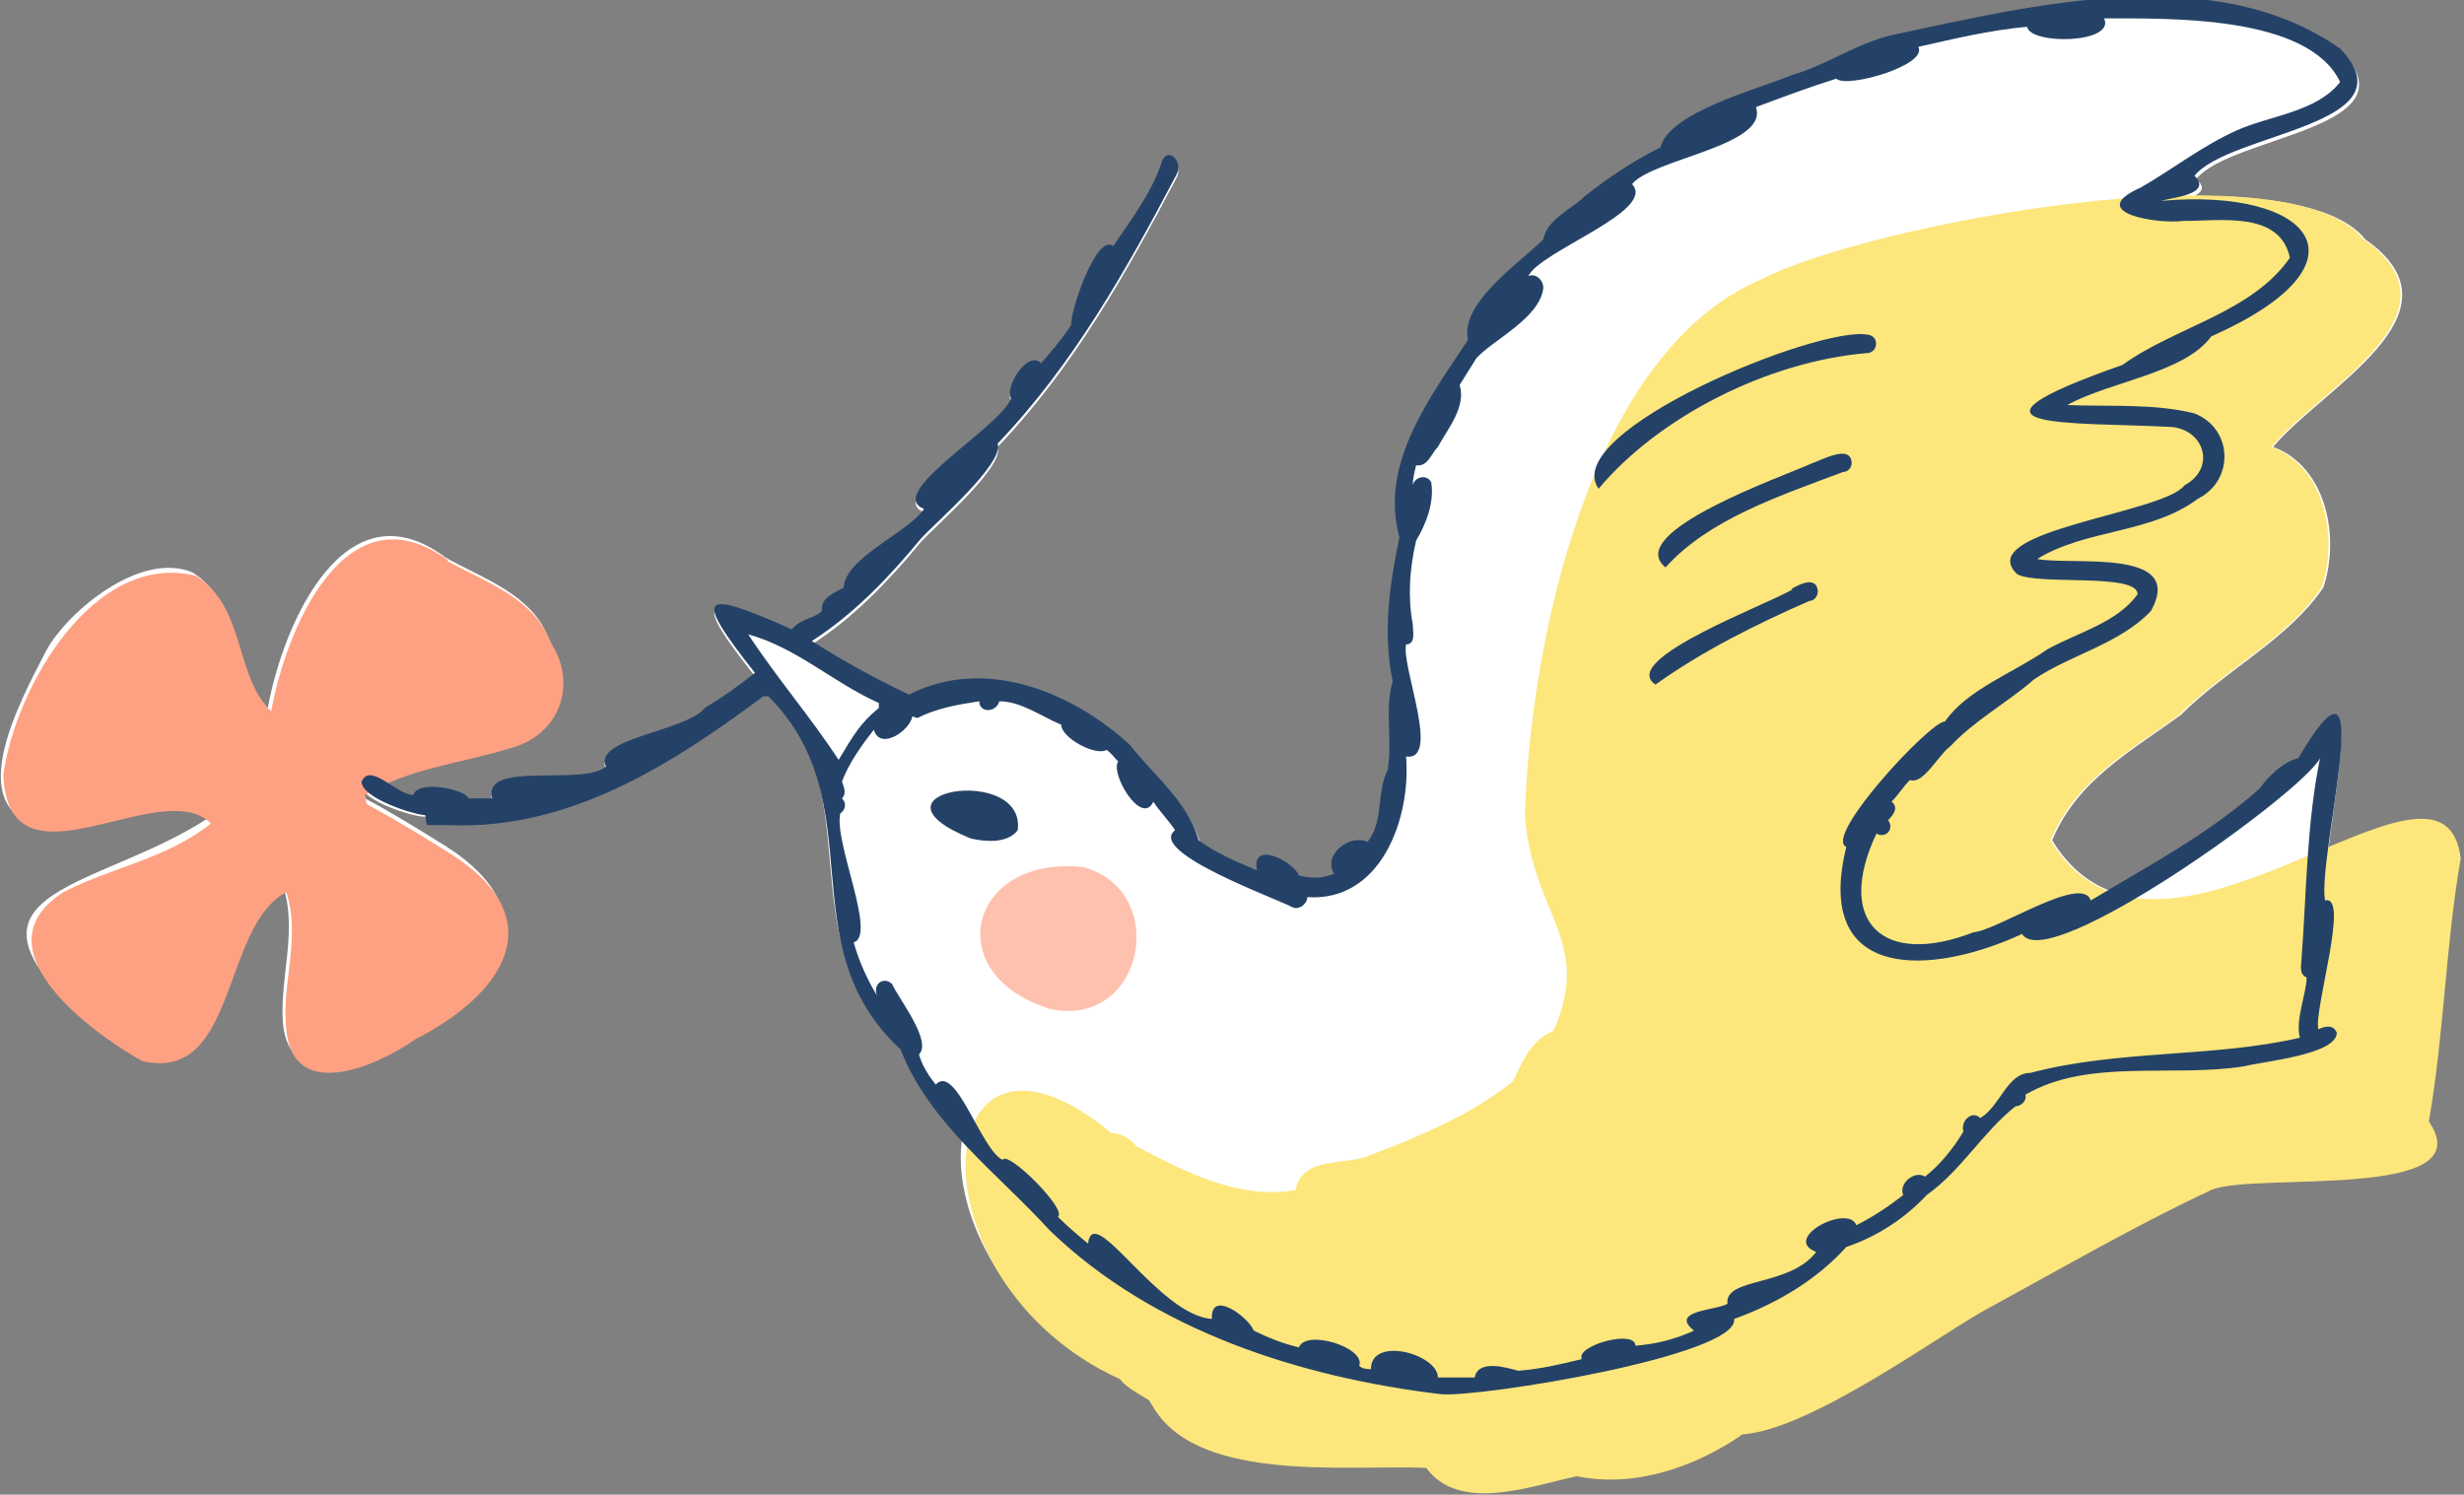 <?xml version="1.0" encoding="UTF-8"?>
<svg xmlns="http://www.w3.org/2000/svg" width="147.2" height="89.3" version="1.1" viewBox="0 0 147.2 89.3">
  <rect x="0" y="0" width="147.2" height="89.3" fill="#808080" stroke="none"/>
  <defs>
    <style>
      .cls-1 {
        fill: #fff;
      }

      .cls-2 {
        fill: #fec1ae;
      }

      .cls-3 {
        fill: #fde67c;
      }

      .cls-4 {
        fill: #244267;
      }

      .cls-5 {
        fill: #fea182;
      }
    </style>
  </defs>
  <!-- Generator: Adobe Illustrator 28.7.3, SVG Export Plug-In . SVG Version: 1.2.0 Build 164)  -->
  <g>
    <g id="_レイヤー_1" data-name="レイヤー_1">
      <g>
        <g>
          <path class="cls-1" d="M147,51.4c-.4-3.7-3.7-2.4-7.9-.7.6-4.7,2-11.8-1.8-5.3-.9.2-1.8,1.1-2.3,1.8-2.7,2.5-5.9,4.2-9,6-1.3-.5-2.5-1.5-3.4-3,1.5-3.6,4.7-5.3,7.7-7.5,2.7-2.7,6.4-4.5,8.5-7.6,1-3,.2-7.2-3-8.4,2.9-3.5,11.8-8,5.5-12.4-1.5-1.9-5.5-2.6-10.2-2.6.4-.2.7-.5.1-1,2.1-2.6,13.1-3,8.7-7.6-7.6-5.3-18.3-2.6-26.8-.8-2.1.5-3.9,1.8-6,2.4-1.9.8-7.3,2.2-7.8,4.3-1.6.8-3.1,1.8-4.5,2.9-.8.8-2.3,1.4-2.5,2.6-1.4,1.4-5,3.8-4.5,6-2.3,3.5-5.3,7.4-4.1,11.8-.6,2.9-1,5.7-.4,8.6-.5,1.6,0,3.6-.3,5.3-.7,1.4-.2,3-1.2,4.3-1.1-.5-2.7.8-2,1.9-.7.3-1.4.3-2.1.1-.4-.9-2.9-2.1-2.5-.3-1.2-.5-2.4-1-3.5-1.8-.6-2.3-2.9-4.1-4.2-5.7-3.5-3.2-8.7-5.3-13.2-3-2.1-1-3.9-2-5.8-3.2,2.5-1.6,4.6-3.8,6.5-6.1.9-1,5-4.5,4.6-5.7,4.5-4.7,7.7-10.4,10.7-16.1.4-.8-.6-1.7-.9-.7-.6,1.8-1.8,3.4-2.9,5-1-.8-2.6,4-2.5,4.7-.5.8-1.2,1.6-1.8,2.3-.8-.8-2.2,1.4-1.8,2.1-.6,1.7-7.6,5.7-5.2,6.6-.9,1.4-4.7,2.9-4.8,4.7-.5.3-1.4.6-1.3,1.4-.5.5-1.2.4-1.8,1.1-5.4-2.4-6-2.2-2.2,2.6-.9.8-1.9,1.4-3,2.1-1.1,1.4-6.7,1.8-5.9,3.5-1.4,1.2-7.4-.4-6.8,1.9-.5,0-.9,0-1.4,0-.3-.6-3.1-1.1-3.3-.2-.6,0-1.4-.7-2-1,4.5-2,13.5-1.8,10.1-8.5-1-2.7-3.9-3.6-6.2-4.9-6-4.5-9.7,4-10.6,9,0,0,0,0,0,0,0,0,0,0,0,0-2.2-2.1-1.5-6.2-4.5-8.1-3.1-1.3-7.4,2.3-8.7,4.6-1.6,3.1-5.5,10.1.4,10.7,2.6-.5,5.3-.8,7.9-1.5.5.1,1,.5,1.3.9-6.9,4.5-17,4.2-5.8,13.2,6.6,4.9,6.3-6.8,10.3-9.2,0,0,0,0,0,0,0,0,0,0,0,0,.9,2.7-.2,5.5,0,8.2.4,4.5,5.6,2.1,7.7.6,5.3-2.7,8.2-7.2,2.1-11.1-1.6-1-3.2-2-4.9-2.9-.2-.1-.1-.4-.2-.6,0,0,0,0,0,0,.5.9,3.1,1.7,3.8,1.7.4,0,.9,0,1.3,0,0,0,0,0,0,0,7.2.3,13.3-3.6,18.8-7.7,0,0,.2,0,.3,0,6.4,6.4,1.1,14.8,7.9,21.1.8,2.2,2.2,4,3.8,5.7-.7,4,2.1,10.8,9.1,14,.5.6,1.2.9,1.8,1.3,2.4,5,11.8,3.8,16.5,4,2,2.7,6.2,1.1,9,.5,3.4.7,7-.5,9.9-2.5,4.2-.3,12.1-6.2,14.8-7.6,4.4-2.4,8.7-4.9,13.2-7,2.5-1.1,16.3.7,13-4.1.9-5.1,1-10.5,1.9-15.7ZM80.7,51.7c0,0,.2-.1.3-.2,0,0-.2.1-.3.2Z"></path>
          <path class="cls-1" d="M42.1,42.7s0,0,0,0c0,0,0,0,0,0,0,0,0,0,0,0Z"></path>
        </g>
        <path class="cls-5" d="M26.8,33.5c-6.1-4.5-9.7,4-10.6,9-2.2-2.1-1.5-6.2-4.5-8.1-6.1-1.5-10.8,6.7-11.5,11.9.3,7.4,9.4-.1,12.4,2.9-2.6,2.1-5.9,2.6-8.8,4.1-5.2,3.3,1.5,8.3,4.7,10.1,5.7,1.3,4.7-8,8.6-10.1.9,2.7-.3,5.5,0,8.2.4,4.5,5.6,2.1,7.7.6,5.3-2.7,8.3-7.2,2.1-11.1-1.6-1-3.2-2-4.9-2.9-.2-.1-.1-.4-.2-.6,2.6-1.6,5.8-1.9,8.7-2.8,3-.8,4-3.9,2.4-6.3-1-2.7-3.9-3.6-6.2-4.9Z"></path>
        <path class="cls-3" d="M66.9,82.4c.5.6,1.2.9,1.8,1.3,2.4,5,11.8,3.8,16.5,4,2,2.7,6.2,1.1,9,.5,3.4.7,7-.5,9.9-2.5,4.2-.3,12.1-6.2,14.8-7.6,4.4-2.4,8.7-4.9,13.2-7,2.5-1.1,16.3.7,13-4.1,0,0,0,0,0,0,.9-5.1,1-10.5,1.9-15.7-1-8.6-18,9.7-24.5-1.1,0,0,0,0,0,0h0c1.5-3.6,4.7-5.3,7.7-7.5,2.7-2.7,6.4-4.5,8.5-7.6,1-3,.2-7.2-3-8.4,0,0,0,0,0,0,0,0,0,0,0,0,2.9-3.5,11.8-8,5.5-12.4-4.6-5.7-29.9-.8-36,2.4-10.3,4.4-13.8,21.9-14.1,32,.4,5.9,4.1,7.5,1.7,12.9-1.3.5-1.9,1.9-2.4,3-2.5,2-5.6,3.3-8.5,4.4-1.5.7-4.1,0-4.5,2.1-3.4.6-6.6-1.1-9.5-2.6-.4-.5-.9-.8-1.5-.8-11-9.1-12.4,8.8.5,14.7Z"></path>
        <path class="cls-2" d="M62.8,60.3c5.6,1.1,7.1-7.1,1.9-8.5-6.9-.7-8.6,6.5-1.9,8.5Z"></path>
        <g>
          <path class="cls-4" d="M95.5,29.2c3.6-4.3,10.1-7.6,16-8.1.7,0,.8-1,.1-1.1-2.9-.6-18.5,5.8-16.1,9.2Z"></path>
          <path class="cls-4" d="M108.2,27.7c-1.5.7-11.3,4.1-8.7,6.2,2.6-2.9,6.9-4.3,10.6-5.7.3,0,.6-.3.5-.7-.2-.9-1.8,0-2.4.2Z"></path>
          <path class="cls-4" d="M107.1,35.2c-1.2.8-10.5,4.2-8.2,5.7,2.8-2,6-3.6,9.2-5,.3,0,.5-.3.5-.6-.1-.9-1.1-.4-1.6-.1Z"></path>
          <path class="cls-4" d="M58,50.1c.9.2,2.2.3,2.8-.5.5-4-9.7-2.3-2.8.5Z"></path>
          <path class="cls-4" d="M25.5,49.3c.4,0,.9,0,1.3,0,0,0,0,0,0,0,7.2.3,13.3-3.6,18.8-7.7,0,0,.2,0,.3,0,6.4,6.4,1.1,14.8,7.9,21.1,1.7,4.4,5.8,7.4,8.9,10.8,6.2,6,15,8.8,23.4,9.8,2.3.2,17.8-2.3,17.5-4.5,2.5-.9,4.9-2.3,6.7-4.3,1.8-.6,3.5-1.7,4.8-3.1,2.1-1.5,3.3-3.7,5.3-5.3.3,0,.7-.3.6-.7,3.8-2.2,8.8-1,13.1-1.7,1.2-.3,5.5-.7,5.5-2-.2-.5-.7-.4-1.1-.2-.3-1.1,1.9-8.1.4-7.7-.5-2.5,3.4-17-1.6-8.5-.9.2-1.8,1.1-2.3,1.8-3,2.7-6.6,4.6-10.1,6.7-.5-1.6-5.6,1.8-7,1.9-5.4,2.1-8.3-.6-5.8-5.9.5.3,1.1-.2.7-.8.4-.4.6-.8.2-1.1.4-.4.7-.9,1.1-1.3.8.3,1.7-1.5,2.4-2,1.5-1.6,3.4-2.6,5-4,2.2-1.5,5.1-2.1,7-4.1,2.1-3.8-4.7-2.7-6.8-3.1,2.9-1.8,6.8-1.5,9.6-3.6,2.2-1.1,2.1-4.2-.2-5.1-2.4-.6-5-.4-7.6-.5,2.5-1.4,7-1.9,8.6-4.1,9.9-4.4,6-8.9-3-8.1.7-.2,3.1-.4,2-1.5,2.1-2.6,13.1-3,8.7-7.6-7.6-5.3-18.3-2.6-26.8-.8-2.1.5-3.9,1.8-6,2.4-1.9.8-7.3,2.2-7.8,4.3-1.6.8-3.1,1.8-4.5,2.9-.8.8-2.3,1.4-2.5,2.6-1.4,1.4-5,3.8-4.5,6-2.3,3.5-5.3,7.4-4.1,11.8-.6,2.9-1,5.7-.4,8.6-.5,1.6,0,3.6-.3,5.3-.7,1.4-.2,3-1.2,4.3-1.1-.5-2.7.8-2,1.9-.7.3-1.4.3-2.1.1-.4-.9-2.9-2.1-2.5-.3-1.2-.5-2.4-1-3.5-1.8-.6-2.3-2.9-4.1-4.1-5.7-3.5-3.2-8.7-5.3-13.2-3-2.1-1-3.9-2-5.8-3.2,2.5-1.6,4.6-3.8,6.5-6.1.9-1,5-4.5,4.6-5.7,4.5-4.7,7.7-10.4,10.7-16.1.4-.8-.6-1.7-.9-.7-.6,1.8-1.8,3.4-2.9,5-1-.8-2.6,4-2.5,4.7-.5.8-1.2,1.6-1.8,2.3-.8-.8-2.2,1.4-1.8,2.1-.6,1.7-7.6,5.7-5.2,6.6-.9,1.4-4.7,2.9-4.8,4.7-.5.3-1.4.6-1.3,1.4-.5.5-1.2.4-1.8,1.1-5.4-2.4-6-2.2-2.2,2.6-1,.8-2,1.5-3,2.1,0,0,0,0,0,0-1.1,1.4-6.7,1.8-5.9,3.5-1.4,1.2-7.4-.4-6.8,1.9-.5,0-.9,0-1.4,0-.3-.6-3.1-1.1-3.3-.2-1,0-2.6-2-3.1-.8h0c0,1,3.2,2,3.8,2ZM81.1,51.6c0,0-.2.1-.3.2,0,0,.2-.1.3-.2ZM54.8,42.9c1.2-.6,2.4-.8,3.7-1,0,.7,1,.7,1.2,0,1.3,0,2.5.9,3.7,1.4,0,.8,2.1,1.9,2.7,1.5.3.2.5.5.7.7-.5.7,1.4,3.9,2.1,2.4.4.6.9,1.1,1.3,1.7-1.7,1.3,6.1,4.1,7,4.6.4.2.9-.2.9-.6,4.4.3,6.2-4.7,5.9-8.4,2.1.3-.3-5.4,0-6.7.6,0,.4-.8.4-1.2-.3-1.6-.2-3.3.2-5,.6-1,1.1-2.3.9-3.5-.3-.5-1-.3-1.1.2,0-.4.1-.8.2-1.2.7.1.9-.7,1.3-1.1.6-1.1,1.7-2.4,1.3-3.7.3-.5.7-1.1,1-1.6,1-1.1,3.8-2.4,4-4.2,0-.5-.5-.9-.9-.7.7-1.5,7.7-3.9,6.2-5.5,1.2-1.5,8.2-2.3,7.4-4.6,1.6-.6,3.2-1.2,4.8-1.7.6.6,5.5-.8,4.9-1.9,2.2-.5,4.3-1,6.5-1.2.2,1.1,5.3,1,4.6-.5,3.9,0,12.2-.2,14.1,3.8h0c-1.4,1.8-4.2,2-6.2,2.9-2,.9-3.8,2.3-5.7,3.4-3.4,1.5,1,2.2,2.5,2,2.3,0,5.8-.6,6.4,2.2h0c-2.3,3.3-6.8,4.1-10,6.4-11.1,3.9-3,3.4,2.7,3.7,2.1,0,3,2.4,1,3.5-1.3,1.7-12.7,2.7-10,5.3,1.2.7,7.2-.1,7.2,1.2-1.2,1.7-3.6,2.3-5.4,3.3-2,1.4-4.8,2.4-6.1,4.3-.9,0-7.3,6.9-5.9,7.5-2,8.1,5.1,7.7,10.5,5.2,1.5,2.5,16.7-8.4,17.8-10.5-.8,3.9-.8,7.9-1.1,11.9,0,.4-.2,1,.3,1.2,0,.9-.7,2.6-.4,3.6-5.2,1.2-10.8.7-16.1,2.1-1.4,0-1.8,2-3,2.7-.5-.5-1.2.2-1,.8-.6,1-1.4,2-2.3,2.7-.6-.4-1.6.4-1.3,1.1-.9.7-1.8,1.3-2.8,1.8-.5-1.3-4.5.8-2.4,1.6-1.6,2.1-5.5,1.5-5.3,3.1-.7.4-3.5.4-2,1.6-1.1.5-2.2.8-3.5.9,0-1-3.6,0-3.2.8-1.2.3-2.5.6-3.8.7-.7-.2-2.4-.7-2.6.4-.7,0-1.5,0-2.2,0,0-1.4-4-2.5-4-.5-.2,0-.5,0-.7-.2.4-1.1-3.2-2.2-3.6-1.1-.9-.2-1.9-.6-2.7-1-.3-.8-2.6-2.5-2.5-.7-3.2-.2-7.1-7.1-7.4-4.5-.6-.5-1.2-1-1.8-1.6.6-.4-3-4-3.3-3.4-1.3-.6-2.8-5.8-4-4.5-.4-.5-.8-1.1-1-1.8.8-.8-1.2-3.3-1.6-4.2-.5-.5-1.2,0-.9.7-.6-1-1.1-2.1-1.4-3.2,1.4-.4-1.2-6-.8-7.7.3-.2.4-.6.1-.9.3-.3.1-.7,0-1,.4-1.1,1.2-2.2,1.9-3.1.4,1.3,2.2,0,2.3-.8ZM52.5,42.1c0,0,0,.2,0,.2-1.1.9-1.5,1.6-2.4,3.1-1.7-2.6-3.7-4.9-5.4-7.5,2.9.8,5.1,2.9,7.8,4.1Z"></path>
        </g>
      </g>
    </g>
  </g>
</svg>
